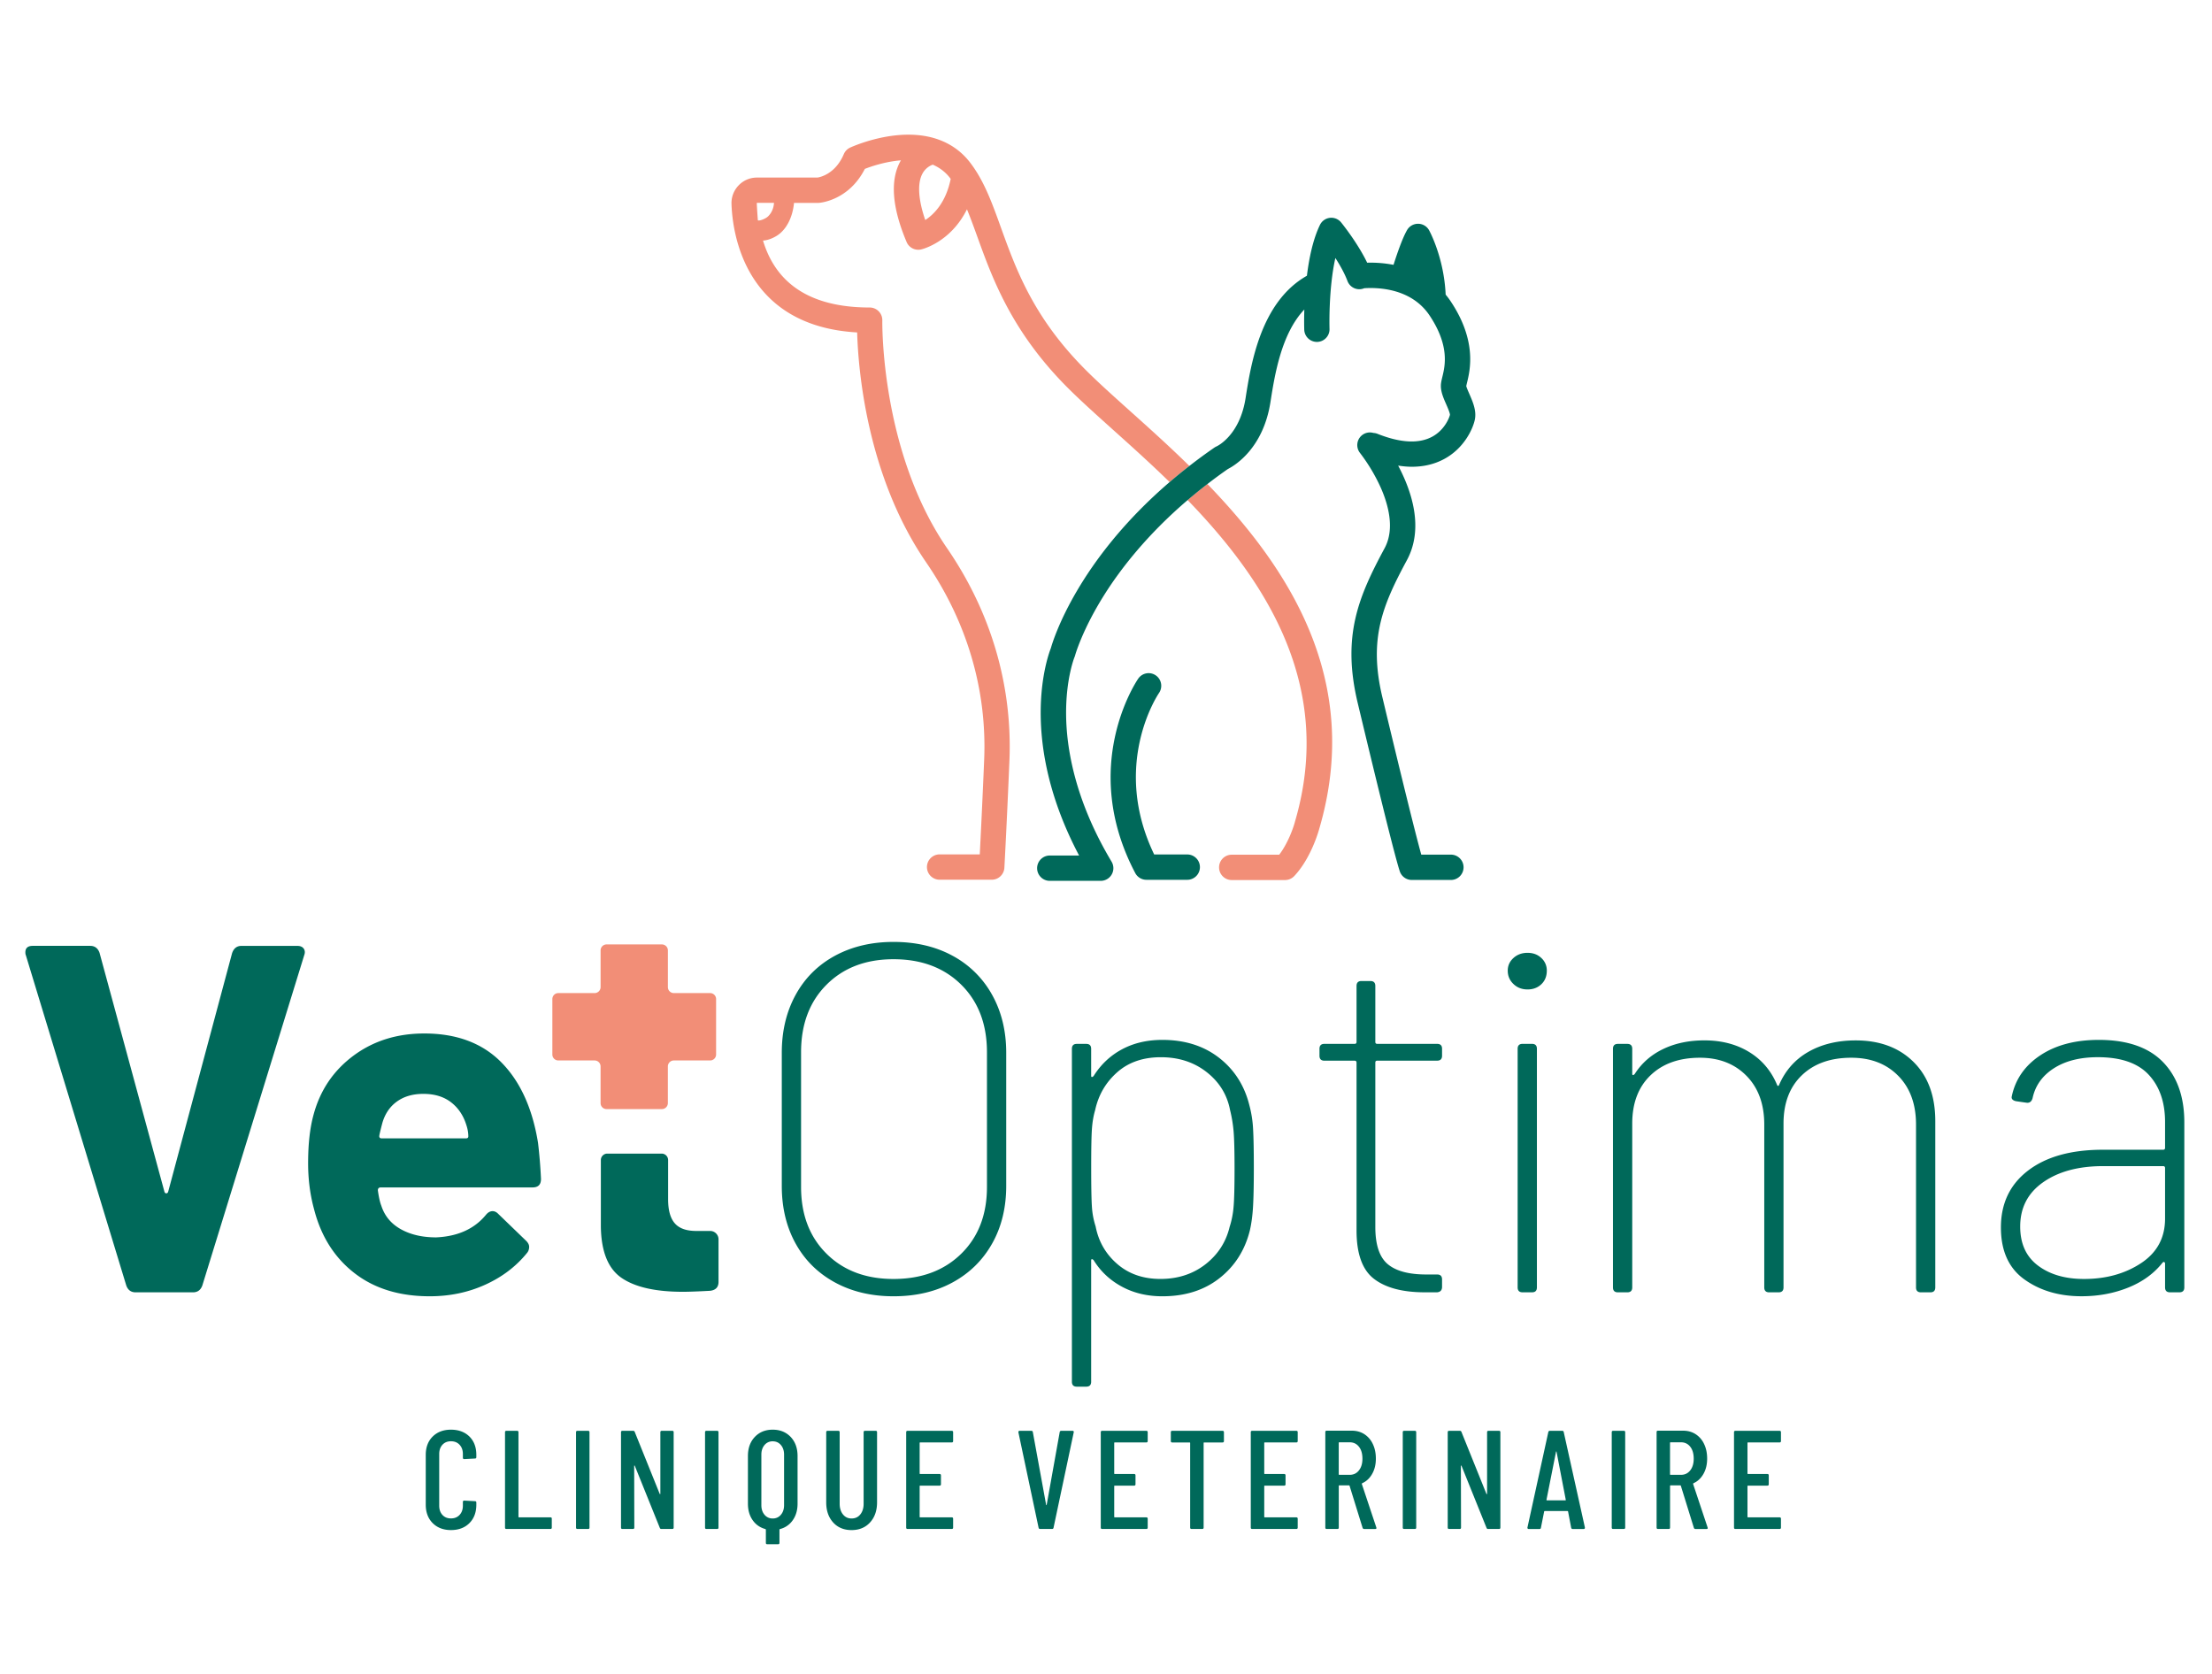 <svg width="288" height="218" viewBox="0 0 288 218" fill="none" xmlns="http://www.w3.org/2000/svg"><path d="M38.708 123.156h-7.274c-.6 0-1.008.323-1.222.967l-8.303 30.994c-.042.173-.13.257-.256.257-.13 0-.215-.084-.257-.257l-8.436-31.061c-.214-.601-.622-.904-1.222-.904H4.27c-.643 0-.966.282-.966.837 0 .172.021.303.063.387l13.07 42.985c.213.601.62.903 1.221.903h7.467c.6 0 1.008-.299 1.223-.903l13.258-42.982c.13-.344.105-.632-.063-.868-.172-.239-.45-.355-.836-.355zm29.931 39.954c.172-.215.256-.471.256-.774 0-.257-.13-.517-.386-.773l-3.67-3.545c-.215-.214-.45-.323-.71-.323-.302 0-.58.151-.836.45-1.503 1.849-3.67 2.834-6.5 2.964-1.803 0-3.337-.355-4.602-1.062-1.268-.707-2.114-1.73-2.543-3.059-.172-.429-.323-1.093-.45-1.997 0-.257.13-.387.387-.387h19.76c.73 0 1.092-.365 1.092-1.097a66.042 66.042 0 00-.386-4.704c-.73-4.512-2.329-8.014-4.798-10.503-2.465-2.49-5.806-3.738-10.01-3.738-3.561 0-6.641.967-9.237 2.901-2.595 1.934-4.323 4.49-5.18 7.669-.474 1.719-.71 3.825-.71 6.315 0 2.106.257 4.103.773 5.991.903 3.523 2.648 6.294 5.247 8.312 2.596 2.022 5.865 3.028 9.817 3.028 2.616 0 5.03-.507 7.242-1.516 2.213-1.005 4.025-2.391 5.444-4.152zm-19.247-15.274c.042-.257.172-.795.386-1.611.345-1.202.977-2.138 1.9-2.802.924-.665 2.07-.999 3.442-.999 1.458 0 2.66.366 3.604 1.094.945.731 1.609 1.719 1.995 2.964.172.517.256 1.009.256 1.48 0 .173-.109.257-.323.257h-10.94c-.257.003-.362-.127-.32-.383zm43.063 12.436h-1.802c-1.289 0-2.22-.33-2.799-.998-.58-.665-.867-1.709-.867-3.126v-5.109a.838.838 0 00-.836-.837h-7.084a.838.838 0 00-.836.837v8.649c.042 3.267.944 5.5 2.704 6.702 1.76 1.203 4.418 1.804 7.98 1.804.73 0 1.907-.042 3.54-.13.73-.085 1.096-.475 1.096-1.16v-5.542c0-.601-.492-1.09-1.096-1.09zm31.571-35.829c-2.209-1.203-4.773-1.804-7.692-1.804-2.876 0-5.415.605-7.628 1.804-2.209 1.202-3.916 2.901-5.117 5.091-1.201 2.191-1.802 4.705-1.802 7.539v17.334c0 2.838.601 5.338 1.802 7.507 1.201 2.17 2.908 3.858 5.117 5.06 2.209 1.203 4.752 1.804 7.628 1.804 2.919 0 5.483-.601 7.692-1.804 2.209-1.202 3.927-2.89 5.149-5.06 1.222-2.169 1.833-4.673 1.833-7.507v-17.334c0-2.834-.611-5.348-1.833-7.539a12.776 12.776 0 00-5.149-5.091zm4.475 30.094c0 3.608-1.117 6.509-3.347 8.699-2.234 2.191-5.174 3.288-8.82 3.288-3.603 0-6.511-1.094-8.72-3.288-2.21-2.19-3.316-5.091-3.316-8.699V137.01c0-3.65 1.103-6.583 3.316-8.798 2.209-2.211 5.117-3.319 8.72-3.319 3.646 0 6.586 1.108 8.82 3.319 2.23 2.212 3.347 5.144 3.347 8.798v17.527zm34.746-2.514c0-2.19-.032-3.857-.095-4.993a14.875 14.875 0 00-.485-3.125c-.642-2.578-1.963-4.642-3.958-6.189-1.995-1.547-4.453-2.32-7.372-2.32-1.974 0-3.723.407-5.247 1.223-1.525.816-2.757 1.976-3.702 3.481-.088.084-.162.13-.225.13s-.095-.063-.095-.193v-3.478c0-.429-.214-.643-.642-.643h-1.223c-.428 0-.642.214-.642.643v43.344c0 .429.214.643.642.643h1.223c.428 0 .642-.214.642-.643V164.14c0-.13.032-.194.095-.194s.137.043.225.127c.903 1.463 2.125 2.609 3.67 3.446 1.545.837 3.305 1.259 5.279 1.259 2.961 0 5.44-.784 7.435-2.353 1.995-1.568 3.316-3.639 3.958-6.22.215-.942.355-2.007.418-3.189.067-1.178.099-2.844.099-4.993zm-2.641 5.155a11.443 11.443 0 01-.513 2.577c-.474 1.976-1.524 3.597-3.154 4.867-1.63 1.265-3.583 1.898-5.858 1.898-2.231 0-4.099-.643-5.599-1.934-1.503-1.29-2.448-2.921-2.831-4.898a10.432 10.432 0 01-.484-2.545c-.064-.925-.095-2.63-.095-5.123 0-2.447.031-4.125.095-5.025.063-.903.203-1.719.418-2.447.428-1.976 1.383-3.618 2.866-4.93 1.478-1.311 3.378-1.965 5.696-1.965 2.318 0 4.303.643 5.953 1.934 1.651 1.29 2.673 2.943 3.056 4.961.214.861.365 1.751.45 2.676.084.925.13 2.567.13 4.929 0 2.405-.043 4.083-.13 5.025zm26.506-21.265h-7.79c-.172 0-.256-.085-.256-.257v-7.282c0-.429-.214-.644-.643-.644h-1.159c-.429 0-.643.215-.643.644v7.282c0 .172-.084.257-.256.257h-3.927c-.428 0-.642.214-.642.643v.904c0 .429.214.643.642.643h3.927c.172 0 .256.088.256.257v21.845c0 3.052.762 5.155 2.287 6.315 1.52 1.161 3.723 1.741 6.596 1.741h1.608c.429-.042.643-.278.643-.71v-.967c0-.429-.214-.644-.643-.644h-1.415c-2.276 0-3.948-.45-5.023-1.353-1.071-.904-1.608-2.514-1.608-4.835v-21.396c0-.172.084-.256.256-.256h7.79c.429 0 .643-.215.643-.644v-.904c.003-.422-.214-.639-.643-.639zm12.992 31.704v-31.061c0-.429-.214-.644-.643-.644h-1.222c-.429 0-.643.215-.643.644v31.061c0 .429.214.644.643.644h1.222c.429.003.643-.211.643-.644zm.579-39.468c.471-.45.71-1.041.71-1.772a2.18 2.18 0 00-.71-1.642c-.474-.45-1.071-.675-1.801-.675-.731 0-1.342.225-1.834.675-.495.45-.741.998-.741 1.642 0 .689.246 1.269.741 1.74.492.475 1.103.71 1.834.71.727 0 1.327-.228 1.801-.678zm40.928 7.314c-2.36 0-4.411.495-6.146 1.48-1.739.988-3.014 2.429-3.832 4.318-.042.084-.085.13-.13.13-.042 0-.084-.042-.127-.13-.772-1.846-1.984-3.277-3.638-4.287-1.651-1.009-3.593-1.515-5.827-1.515-2.019 0-3.811.376-5.374 1.129-1.566.752-2.799 1.835-3.702 3.256-.087.088-.161.13-.224.13-.067 0-.095-.064-.095-.194v-3.22c0-.429-.214-.644-.643-.644h-1.222c-.429 0-.643.215-.643.644v31.061c0 .429.214.643.643.643h1.222c.429 0 .643-.214.643-.643v-21.329c0-2.662.794-4.757 2.381-6.283 1.588-1.526 3.734-2.289 6.438-2.289 2.487 0 4.506.784 6.052 2.352 1.545 1.568 2.318 3.685 2.318 6.347v21.202c0 .429.214.643.642.643h1.223c.428 0 .642-.214.642-.643v-21.329c0-2.662.794-4.757 2.382-6.283 1.587-1.526 3.733-2.289 6.437-2.289 2.533 0 4.57.784 6.115 2.352 1.545 1.568 2.318 3.685 2.318 6.347v21.202c0 .429.214.643.643.643h1.222c.429 0 .643-.214.643-.643v-21.652c0-3.267-.945-5.834-2.831-7.701-1.89-1.87-4.401-2.805-7.53-2.805zm39.99 2.802c-1.869-1.91-4.647-2.869-8.338-2.869-3.045 0-5.578.664-7.597 1.997-2.016 1.332-3.263 3.115-3.734 5.348-.042.172-.01.313.095.418.106.109.267.183.485.225l1.352.194c.387.045.643-.152.773-.581.344-1.631 1.264-2.932 2.767-3.899 1.504-.967 3.414-1.449 5.729-1.449 3.003 0 5.215.763 6.631 2.289 1.415 1.526 2.125 3.576 2.125 6.154v3.35c0 .173-.085.257-.257.257h-7.853c-4.12 0-7.361.904-9.722 2.708-2.36 1.803-3.54 4.275-3.54 7.408 0 3.052 1.019 5.306 3.059 6.769 2.037 1.459 4.517 2.19 7.435 2.19 2.189 0 4.215-.376 6.084-1.129 1.868-.752 3.357-1.835 4.474-3.252.084-.084.162-.105.225-.063a.22.22 0 01.095.193v3.094c0 .429.214.644.642.644h1.223c.428 0 .642-.215.642-.644v-21.459c.004-3.35-.927-5.981-2.795-7.893zm.288 20.397c0 2.493-1.04 4.427-3.123 5.801-2.082 1.375-4.558 2.061-7.435 2.061-2.448 0-4.439-.58-5.985-1.741-1.545-1.16-2.318-2.855-2.318-5.091 0-2.447.998-4.371 2.993-5.766 1.995-1.396 4.601-2.096 7.821-2.096h7.79c.172 0 .257.084.257.257v6.575z" fill="#00695A"/><path d="M78.968 144.404h7.21a.777.777 0 00.777-.777v-4.775c0-.429.348-.777.776-.777h4.728a.777.777 0 00.776-.777v-7.219a.777.777 0 00-.776-.777h-4.724a.777.777 0 01-.777-.78v-4.775a.78.78 0 00-.776-.781h-7.21a.778.778 0 00-.776.781v4.775a.78.78 0 01-.777.78h-4.727a.777.777 0 00-.776.777v7.219c0 .429.347.777.776.777h4.727c.429 0 .776.348.776.777v4.775a.772.772 0 00.773.777z" fill="#F28E77"/><path d="M58.717 186.147c-.984 0-1.777.299-2.381.894-.601.597-.903 1.392-.903 2.391v6.48c0 .998.302 1.797.903 2.401.604.602 1.394.904 2.38.904.998 0 1.8-.302 2.4-.904.604-.601.902-1.403.902-2.401v-.274c0-.124-.06-.183-.182-.183l-1.388-.074c-.123 0-.182.06-.182.183v.474c0 .5-.144.9-.429 1.206-.284.306-.66.457-1.12.457-.464 0-.832-.151-1.114-.457-.28-.306-.418-.706-.418-1.206v-6.719c0-.499.141-.9.418-1.206.282-.306.65-.457 1.114-.457.464 0 .836.151 1.12.457.285.306.429.707.429 1.206v.475c0 .123.06.183.182.183l1.388-.074c.123 0 .182-.06.182-.183v-.292c0-.999-.302-1.797-.902-2.391-.604-.591-1.405-.89-2.4-.89zm12.946 11.414h-4.085c-.049 0-.074-.025-.074-.074v-11.009c0-.123-.06-.183-.182-.183h-1.388c-.123 0-.182.06-.182.183v12.415c0 .124.06.183.182.183h5.725c.123 0 .183-.059.183-.183v-1.149c.007-.123-.056-.183-.18-.183zm4.907-11.266h-1.388c-.123 0-.183.06-.183.183v12.415c0 .124.06.183.183.183h1.387c.123 0 .183-.059.183-.183v-12.415c0-.123-.06-.183-.183-.183zm10.96 0h-1.369c-.123 0-.183.06-.183.183v7.996c0 .035-.01.059-.035.063-.024.007-.042-.011-.056-.046l-3.245-8.052c-.035-.098-.105-.144-.2-.144h-1.405c-.123 0-.183.06-.183.183v12.415c0 .124.06.183.183.183h1.366c.123 0 .183-.059.183-.183l-.018-8.016c0-.035.01-.057.035-.057s.043.018.056.057l3.246 8.052c.035.098.102.147.2.147h1.422c.123 0 .183-.059.183-.183v-12.415c.004-.123-.056-.183-.18-.183zm5.835 0h-1.388c-.123 0-.182.06-.182.183v12.415c0 .124.06.183.182.183h1.388c.123 0 .182-.059.182-.183v-12.415c0-.123-.06-.183-.182-.183zm7.242-.148c-.963 0-1.739.317-2.336.95-.597.633-.892 1.459-.892 2.482v6.206c0 .841.204 1.551.611 2.138.408.584.963.974 1.669 1.167.035.025.056.057.056.092v1.698c0 .123.06.183.182.183h1.405c.123 0 .183-.06.183-.183v-1.698c0-.035.017-.067.056-.092a2.864 2.864 0 001.679-1.16c.414-.591.622-1.304.622-2.145v-6.206c0-1.023-.299-1.849-.893-2.482-.604-.633-1.383-.95-2.342-.95zm1.478 9.825c0 .509-.137.928-.41 1.251a1.33 1.33 0 01-1.068.485 1.33 1.33 0 01-1.068-.485c-.274-.323-.41-.738-.41-1.251V189.4c0-.51.136-.928.41-1.252a1.333 1.333 0 011.068-.485c.439 0 .794.162 1.068.485.273.324.41.739.41 1.252v6.572zm11.928-9.677h-1.387c-.123 0-.183.06-.183.183v9.311c0 .573-.144 1.033-.429 1.389-.284.355-.663.531-1.141.531-.464 0-.836-.176-1.12-.531-.285-.352-.429-.816-.429-1.389v-9.311c0-.123-.06-.183-.183-.183h-1.387c-.123 0-.182.06-.182.183v9.128c0 1.083.302 1.955.902 2.619.601.665 1.402.995 2.399.995.997 0 1.798-.33 2.406-.995.607-.664.913-1.536.913-2.619v-9.128c.004-.123-.06-.183-.179-.183zm9.901 0h-5.746c-.123 0-.183.06-.183.183v12.415c0 .124.06.183.183.183h5.746c.123 0 .182-.059.182-.183v-1.149c0-.12-.059-.183-.182-.183h-4.102c-.05 0-.074-.025-.074-.074v-3.98c0-.049.024-.074.074-.074h2.518c.123 0 .182-.06.182-.183v-1.15c0-.119-.059-.183-.182-.183h-2.518c-.05 0-.074-.024-.074-.073v-3.963c0-.049.024-.074.074-.074h4.102c.123 0 .182-.06.182-.183v-1.15c0-.119-.059-.179-.182-.179zm15.72 0h-1.461c-.109 0-.175.056-.2.165l-1.696 9.476c-.014.025-.025.036-.035.036-.011 0-.025-.011-.036-.036l-1.731-9.476c-.014-.109-.081-.165-.2-.165h-1.514c-.109 0-.165.056-.165.165v.036l2.627 12.415c.025.109.091.165.2.165h1.549c.119 0 .186-.056.2-.165l2.627-12.415c.025-.134-.031-.201-.165-.201zm9.613 0h-5.746c-.123 0-.182.06-.182.183v12.415c0 .124.059.183.182.183h5.746c.123 0 .183-.059.183-.183v-1.149c0-.12-.06-.183-.183-.183h-4.102c-.049 0-.074-.025-.074-.074v-3.98c0-.049.025-.074.074-.074h2.515c.123 0 .182-.06.182-.183v-1.15c0-.119-.059-.183-.182-.183h-2.515c-.049 0-.074-.024-.074-.073v-3.963c0-.049.025-.074.074-.074h4.102c.123 0 .183-.06.183-.183v-1.15c0-.119-.063-.179-.183-.179zm9.922 0h-6.547c-.123 0-.182.06-.182.183v1.15c0 .123.059.183.182.183h2.262c.049 0 .074.024.074.073v11.009c0 .124.06.183.183.183h1.387c.123 0 .183-.059.183-.183v-11.009c0-.049.024-.073.073-.073h2.389c.123 0 .182-.06.182-.183v-1.15c-.003-.123-.066-.183-.186-.183zm9.61 0h-5.746c-.123 0-.183.06-.183.183v12.415c0 .124.06.183.183.183h5.746c.122 0 .182-.059.182-.183v-1.149c0-.12-.06-.183-.182-.183h-4.103c-.049 0-.073-.025-.073-.074v-3.98c0-.049.024-.074.073-.074h2.519c.122 0 .182-.06.182-.183v-1.15c0-.119-.06-.183-.182-.183h-2.519c-.049 0-.073-.024-.073-.073v-3.963c0-.049.024-.074.073-.074h4.103c.122 0 .182-.06.182-.183v-1.15c0-.119-.06-.179-.182-.179zm8.534 6.937c-.014-.035 0-.073.035-.109.548-.242.984-.646 1.303-1.213.323-.566.485-1.23.485-2 0-.707-.13-1.336-.393-1.888a3.028 3.028 0 00-1.103-1.287c-.474-.306-1.022-.457-1.64-.457h-3.263c-.123 0-.183.059-.183.182v12.433c0 .124.06.183.183.183h1.387c.123 0 .183-.059.183-.183v-5.421c0-.05.024-.074.073-.074h1.258c.035 0 .06.017.074.056l1.696 5.478c.035.099.109.148.218.148h1.422c.109 0 .165-.042.165-.127l-.017-.074-1.883-5.647zm-1.587-1.206h-1.349c-.049 0-.074-.024-.074-.073v-4.09c0-.049.025-.073.074-.073h1.349c.498 0 .899.189 1.204.573.306.383.457.903.457 1.561 0 .633-.151 1.143-.457 1.526-.302.387-.706.576-1.204.576zm8.482-5.731h-1.388c-.123 0-.182.06-.182.183v12.415c0 .124.059.183.182.183h1.388c.123 0 .182-.059.182-.183v-12.415c0-.123-.063-.183-.182-.183zm10.961 0h-1.37c-.123 0-.182.06-.182.183v7.996c0 .035-.011.059-.035.063-.025.007-.042-.011-.057-.046l-3.245-8.052c-.035-.098-.105-.144-.2-.144h-1.405c-.123 0-.183.06-.183.183v12.415c0 .124.06.183.183.183h1.366c.123 0 .183-.059.183-.183l-.018-8.016c0-.035.011-.057.036-.057.024 0 .042.018.056.057l3.245 8.052c.035.098.102.147.2.147h1.423c.123 0 .182-.059.182-.183v-12.415c.004-.123-.059-.183-.179-.183zm8.226 0h-1.605c-.109 0-.176.056-.201.165l-2.714 12.416a.16.16 0 00.028.148.17.17 0 00.137.056h1.387c.123 0 .19-.056.2-.165l.418-2.1a.07.07 0 01.028-.056.128.128 0 01.063-.017h2.937c.024 0 .045.007.063.017a.07.07 0 01.028.056l.4 2.1c.025.109.092.165.2.165h1.423c.109 0 .165-.056.165-.165v-.036l-2.754-12.415c-.017-.116-.084-.169-.203-.169zm.418 9.054h-2.406c-.035 0-.056-.024-.056-.074l1.239-6.244c.011-.035.025-.057.036-.057.01 0 .024.018.035.057l1.201 6.244c.007.05-.014.074-.049.074zm7.604-9.054h-1.388c-.123 0-.182.06-.182.183v12.415c0 .124.059.183.182.183h1.388c.123 0 .182-.059.182-.183v-12.415c0-.123-.059-.183-.182-.183zm9.029 6.937c-.014-.035 0-.073.036-.109.547-.242.979-.646 1.303-1.213.323-.566.484-1.23.484-2 0-.707-.13-1.336-.393-1.888a3.028 3.028 0 00-1.103-1.287c-.474-.306-1.022-.457-1.64-.457h-3.263c-.123 0-.183.059-.183.182v12.433c0 .124.06.183.183.183h1.387c.123 0 .183-.059.183-.183v-5.421c0-.05.025-.074.074-.074h1.257c.035 0 .06.017.074.056l1.696 5.478c.035.099.109.148.218.148h1.422c.109 0 .166-.042.166-.127l-.018-.074-1.883-5.647zm-1.587-1.206h-1.349c-.049 0-.074-.024-.074-.073v-4.09c0-.049.025-.073.074-.073h1.349c.499 0 .899.189 1.205.573.305.383.456.903.456 1.561 0 .633-.151 1.143-.456 1.526-.306.387-.706.576-1.205.576zm12.837-5.731h-5.746c-.123 0-.183.06-.183.183v12.415c0 .124.06.183.183.183h5.746c.123 0 .183-.059.183-.183v-1.149c0-.12-.06-.183-.183-.183h-4.102c-.049 0-.074-.025-.074-.074v-3.98c0-.049.025-.074.074-.074h2.514c.123 0 .183-.06.183-.183v-1.15c0-.119-.06-.183-.183-.183h-2.514c-.049 0-.074-.024-.074-.073v-3.963c0-.049.025-.074.074-.074h4.102c.123 0 .183-.06.183-.183v-1.15c0-.119-.06-.179-.183-.179z" fill="#00695A"/><path d="M157.202 63.02a64.051 64.051 0 00-2.578 2.088c10.049 10.383 19.209 24.142 13.968 41.912l-.01.043c-.193.731-.906 2.756-2.03 4.222h-6.185c-.91 0-1.647.739-1.647 1.65 0 .91.737 1.649 1.647 1.649h6.943c.454 0 .886-.187 1.198-.517 2.157-2.286 3.151-5.77 3.249-6.129 5.69-19.335-3.972-33.966-14.555-44.919zm-10.062-9.497c-2.494-2.24-4.65-4.17-6.34-5.922-6.371-6.589-8.552-12.633-10.477-17.963-1.173-3.257-2.188-6.066-3.975-8.418-2.171-2.862-5.623-4.093-9.985-3.566-3.088.377-5.567 1.512-5.673 1.562a1.654 1.654 0 00-.825.85c-1.113 2.63-3.143 3.01-3.431 3.053h-7.875c-.91 0-1.756.358-2.385 1.012a3.315 3.315 0 00-.934 2.433c.13 3.798 1.71 15.886 16.36 16.72.137 4.732 1.226 18.65 9.002 29.964 5.303 7.721 7.909 16.59 7.537 25.643-.228 5.51-.457 10.074-.573 12.352h-5.229a1.648 1.648 0 000 3.298h6.789c.874 0 1.594-.682 1.644-1.557.003-.06.33-6.041.656-13.952.404-9.775-2.402-19.335-8.113-27.647-8.703-12.673-8.44-29.497-8.436-29.663a1.648 1.648 0 00-1.644-1.684c-9.072 0-12.556-4.282-13.89-8.716.572-.032 1.204-.257 1.801-.63 1.194-.745 2.051-2.317 2.237-4.275h3.14c.039 0 .078 0 .116-.004.165-.01 3.892-.327 5.964-4.423.867-.338 2.694-.953 4.703-1.115-.014.025-.032.046-.046.07-1.394 2.48-1.131 6.034.783 10.57a1.651 1.651 0 001.886.963c.19-.042 3.853-.952 5.971-5.225.45 1.09.875 2.261 1.328 3.51 1.935 5.362 4.344 12.035 11.207 19.134 1.774 1.832 3.969 3.801 6.508 6.083 2.297 2.06 4.812 4.318 7.341 6.786.815-.7 1.675-1.399 2.574-2.099-2.652-2.605-5.3-4.979-7.716-7.145zM99.855 28.294c-.38.264-.941.464-1.18.401a66.12 66.12 0 01-.144-2.243l.032-.039h2.209c-.056 1.066-.667 1.706-.917 1.881zm20.613.355c-.913-2.661-1.05-4.77-.368-6.04a2.494 2.494 0 011.345-1.171c.853.373 1.64.935 2.279 1.776.021.024.035.056.056.08-.628 3.077-2.181 4.62-3.312 5.355z" fill="#F28E77"/><path d="M159.872 61.065c.892-.454 4.594-2.666 5.538-8.703.548-3.491 1.395-8.885 4.412-12.064-.046 1.484-.014 2.507-.011 2.627a1.65 1.65 0 001.644 1.593h.056a1.648 1.648 0 001.591-1.702c-.003-.063-.154-5.137.762-9.226.597.931 1.201 2 1.577 3.002a1.646 1.646 0 002.122.96l.052-.024c1.862-.12 6.168.024 8.524 3.562 2.627 3.945 1.999 6.56 1.658 7.964-.105.436-.197.812-.197 1.199 0 .801.348 1.6.689 2.373.182.418.488 1.115.495 1.382-.098.429-.724 1.99-2.3 2.844-1.746.95-4.152.823-7.158-.376a1.611 1.611 0 00-.506-.105 1.644 1.644 0 00-1.493.298 1.652 1.652 0 00-.246 2.318 22.995 22.995 0 012.705 4.535c.969 2.194 1.84 5.334.495 7.841-3.375 6.277-5.605 11.4-3.509 20.165 3.077 12.869 4.921 20.243 5.479 21.92a1.648 1.648 0 001.563 1.125h5.093c.91 0 1.647-.738 1.647-1.649s-.737-1.649-1.647-1.649h-3.86c-.79-2.866-2.553-9.989-5.068-20.517-1.83-7.647.081-12.028 3.203-17.833 2.251-4.188.587-9.044-1.145-12.303.608.091 1.205.15 1.774.15 1.57 0 2.989-.34 4.249-1.026 2.61-1.417 3.734-3.97 3.966-5.123.232-1.157-.271-2.306-.713-3.323-.151-.344-.373-.854-.408-1.037.018-.095.064-.288.102-.446.394-1.621 1.31-5.422-2.118-10.566-.21-.32-.435-.612-.667-.893-.211-4.782-2.072-8.225-2.153-8.372a1.64 1.64 0 00-1.422-.851h-.021c-.587 0-1.128.31-1.423.815-.615 1.055-1.342 3.186-1.767 4.533a15.801 15.801 0 00-3.431-.278c-1.278-2.64-3.298-5.127-3.393-5.246a1.644 1.644 0 00-2.753.32c-.906 1.863-1.416 4.314-1.7 6.624-6.01 3.397-7.291 11.495-7.987 15.942-.759 4.842-3.66 6.22-3.761 6.27a1.786 1.786 0 00-.292.158 70.04 70.04 0 00-3.245 2.38c-.899.7-1.76 1.4-2.575 2.1-11.973 10.273-15.13 20.407-15.481 21.645-.499 1.276-4.25 11.976 3.68 26.993h-3.817a1.648 1.648 0 000 3.298h6.634a1.65 1.65 0 001.412-2.496c-4.836-8.087-5.89-14.898-5.922-19.188-.035-4.641 1.082-7.419 1.093-7.44.028-.07.052-.144.074-.214.01-.032.902-3.291 3.807-7.905 2.061-3.273 5.496-7.763 10.863-12.345a64.051 64.051 0 012.578-2.088 59.104 59.104 0 012.652-1.948z" fill="#00695A"/><path d="M150.48 87.935a1.641 1.641 0 00-2.286.429c-.317.464-7.668 11.487-.387 25.309.285.541.847.879 1.454.879h5.321c.91 0 1.647-.738 1.647-1.649s-.737-1.649-1.647-1.649h-4.309c-5.585-11.596.372-20.647.635-21.034.51-.752.32-1.772-.428-2.285z" fill="#00695A"/></svg>